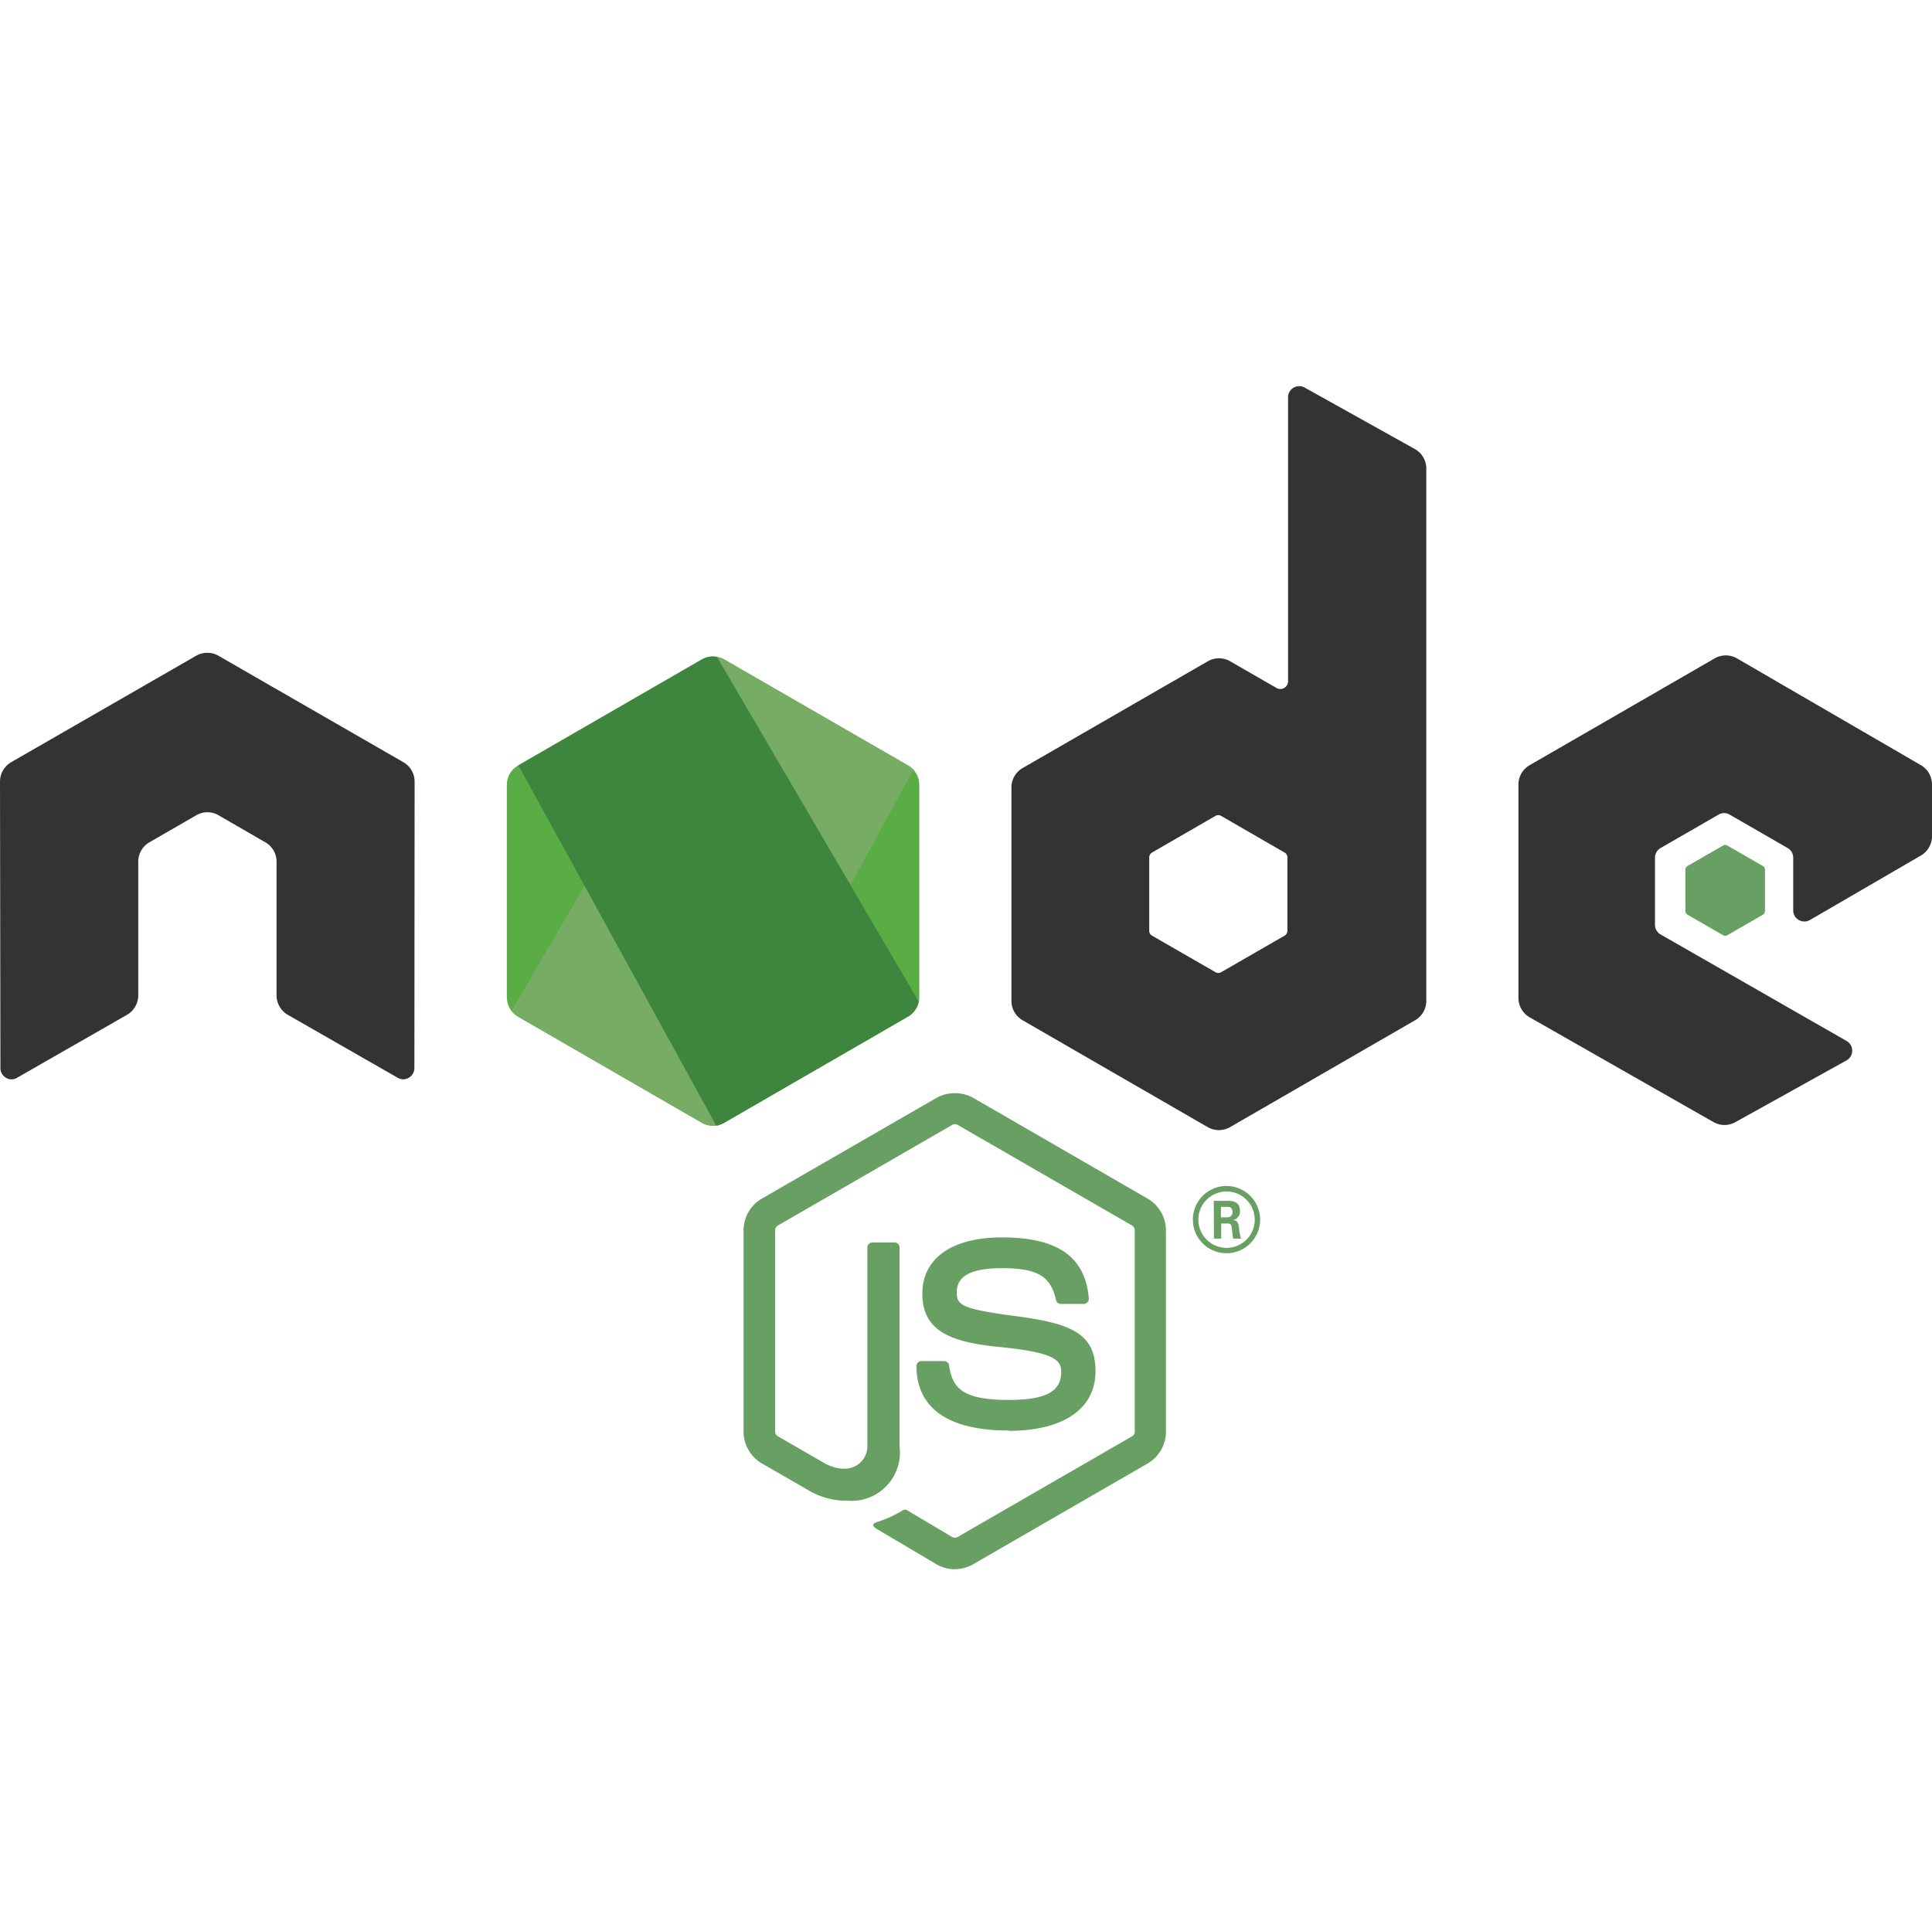 <svg xmlns="http://www.w3.org/2000/svg" xmlns:xlink="http://www.w3.org/1999/xlink" width="50.027" height="50" viewBox="0 0 50.027 50">
  <defs>
    <clipPath id="clip-path">
      <path id="Path_2840" data-name="Path 2840" d="M199.406,226l-4.764,2.75a.575.575,0,0,0-.288.5v5.5a.575.575,0,0,0,.288.5L199.407,238a.577.577,0,0,0,.576,0l4.764-2.752a.576.576,0,0,0,.287-.5v-5.5a.575.575,0,0,0-.288-.5L199.982,226a.579.579,0,0,0-.577,0" transform="translate(-194.354 -225.925)"/>
    </clipPath>
    <linearGradient id="linear-gradient" x1="-0.847" y1="-1.034" x2="-0.838" y2="-1.034" gradientUnits="objectBoundingBox">
      <stop offset="0.3" stop-color="#3e863d"/>
      <stop offset="0.5" stop-color="#55934f"/>
      <stop offset="0.8" stop-color="#5aad45"/>
    </linearGradient>
    <clipPath id="clip-path-2">
      <path id="Path_2842" data-name="Path 2842" d="M195.4,235.231a.576.576,0,0,0,.17.149l4.087,2.361.681.391a.577.577,0,0,0,.332.075.587.587,0,0,0,.113-.021l5.025-9.2a.57.57,0,0,0-.134-.106l-3.12-1.8-1.649-.949a.6.6,0,0,0-.149-.06Zm0,0" transform="translate(-195.398 -226.069)"/>
    </clipPath>
    <linearGradient id="linear-gradient-2" x1="-0.742" y1="-0.932" x2="-0.737" y2="-0.932" gradientUnits="objectBoundingBox">
      <stop offset="0.57" stop-color="#3e863d"/>
      <stop offset="0.72" stop-color="#619857"/>
      <stop offset="1" stop-color="#76ac64"/>
    </linearGradient>
    <clipPath id="clip-path-3">
      <path id="Path_2844" data-name="Path 2844" d="M202,225.936a.581.581,0,0,0-.23.074l-4.751,2.742,5.123,9.331a.571.571,0,0,0,.2-.071l4.764-2.752a.577.577,0,0,0,.278-.393l-5.222-8.921a.6.6,0,0,0-.116-.012l-.048,0" transform="translate(-197.021 -225.934)"/>
    </clipPath>
    <linearGradient id="linear-gradient-3" x1="-2.148" y1="-2.103" x2="-2.138" y2="-2.103" gradientUnits="objectBoundingBox">
      <stop offset="0.16" stop-color="#6bbf47"/>
      <stop offset="0.38" stop-color="#79b461"/>
      <stop offset="0.47" stop-color="#75ac64"/>
      <stop offset="0.7" stop-color="#659e5a"/>
      <stop offset="0.9" stop-color="#3e863d"/>
    </linearGradient>
  </defs>
  <g id="node_js" transform="translate(-25 -164)">
    <rect id="Rectangle_25" data-name="Rectangle 25" width="50" height="50" transform="translate(25 164)" fill="#c5c5c5" opacity="0"/>
    <g id="Node.js_logo" transform="translate(25 174)">
      <path id="Path_2835" data-name="Path 2835" d="M175.743,174.236a.951.951,0,0,1-.474-.127l-1.508-.893c-.225-.126-.115-.171-.041-.2a3.045,3.045,0,0,0,.682-.311.115.115,0,0,1,.112.008l1.159.688a.153.153,0,0,0,.14,0l4.518-2.608a.142.142,0,0,0,.069-.122v-5.213a.145.145,0,0,0-.07-.124l-4.516-2.606a.139.139,0,0,0-.139,0l-4.515,2.606a.144.144,0,0,0-.072.123v5.213a.139.139,0,0,0,.07.121l1.237.715c.672.336,1.082-.06,1.082-.458v-5.145a.129.129,0,0,1,.131-.13h.572a.129.129,0,0,1,.13.13v5.148a1.253,1.253,0,0,1-1.338,1.41,1.937,1.937,0,0,1-1.042-.283l-1.185-.683a.955.955,0,0,1-.474-.824V165.46a.949.949,0,0,1,.474-.823l4.522-2.609a.991.991,0,0,1,.95,0l4.517,2.61a.953.953,0,0,1,.474.823v5.213a.956.956,0,0,1-.474.823l-4.517,2.609a.949.949,0,0,1-.476.127" transform="translate(-151.017 -143.597)" fill="#689f63"/>
      <path id="Path_2836" data-name="Path 2836" d="M212.233,189.494c-1.977,0-2.391-.907-2.391-1.668a.13.13,0,0,1,.131-.13h.584a.131.131,0,0,1,.129.111c.088.595.351.895,1.546.895.952,0,1.357-.215,1.357-.72,0-.291-.115-.507-1.595-.651-1.237-.122-2-.395-2-1.384,0-.911.769-1.454,2.057-1.454,1.446,0,2.163.5,2.254,1.581a.132.132,0,0,1-.035.1.135.135,0,0,1-.1.042h-.587a.13.13,0,0,1-.127-.1c-.141-.625-.483-.826-1.411-.826-1.039,0-1.16.362-1.16.633,0,.329.142.425,1.545.611s2.048.444,2.048,1.42-.821,1.548-2.253,1.548m5.5-5.529h.152a.132.132,0,0,0,.148-.138c0-.133-.092-.133-.143-.133h-.156Zm-.184-.427h.336c.115,0,.342,0,.342.258a.224.224,0,0,1-.184.24c.135.009.144.1.162.222a.953.953,0,0,0,.051.258h-.207c-.006-.045-.037-.294-.037-.308-.014-.055-.033-.083-.1-.083h-.171v.391h-.189Zm-.4.486a.73.73,0,1,0,.727-.728.731.731,0,0,0-.727.728m1.6,0a.871.871,0,1,1-.871-.871.873.873,0,0,1,.871.871" transform="translate(-186.111 -162.448)" fill="#689f63"/>
      <path id="Path_2837" data-name="Path 2837" d="M10.736,10.24a.578.578,0,0,0-.289-.5L5.657,6.982a.559.559,0,0,0-.263-.076h-.05a.569.569,0,0,0-.265.076L.29,9.738a.583.583,0,0,0-.29.5l.011,7.423a.285.285,0,0,0,.144.25.274.274,0,0,0,.287,0l2.848-1.631a.584.584,0,0,0,.29-.5V12.313a.577.577,0,0,1,.289-.5l1.212-.7a.575.575,0,0,1,.29-.078.565.565,0,0,1,.288.078l1.212.7a.577.577,0,0,1,.29.5V15.78a.586.586,0,0,0,.29.5l2.846,1.63a.283.283,0,0,0,.29,0,.29.29,0,0,0,.143-.25Zm22.6,3.865a.144.144,0,0,1-.072.125l-1.645.948a.145.145,0,0,1-.144,0l-1.645-.948a.143.143,0,0,1-.072-.125v-1.9a.146.146,0,0,1,.071-.126l1.644-.95a.146.146,0,0,1,.146,0l1.645.95a.144.144,0,0,1,.072.126ZM33.783.037a.289.289,0,0,0-.43.253V7.641a.2.2,0,0,1-.3.175l-1.2-.691a.578.578,0,0,0-.578,0L26.48,9.89a.577.577,0,0,0-.29.5v5.532a.579.579,0,0,0,.29.5l4.792,2.767a.581.581,0,0,0,.579,0l4.792-2.768a.58.58,0,0,0,.29-.5V2.133a.58.58,0,0,0-.3-.506ZM49.739,12.156a.579.579,0,0,0,.288-.5V10.315a.579.579,0,0,0-.288-.5L44.978,7.051a.578.578,0,0,0-.58,0l-4.79,2.765a.578.578,0,0,0-.29.5v5.53a.581.581,0,0,0,.292.5l4.76,2.713a.577.577,0,0,0,.568,0l2.879-1.6a.289.289,0,0,0,0-.5L43,14.2a.287.287,0,0,1-.146-.25V12.212A.287.287,0,0,1,43,11.961l1.5-.865a.286.286,0,0,1,.288,0l1.5.865a.288.288,0,0,1,.145.25v1.364a.289.289,0,0,0,.434.25Zm0,0" transform="translate(0 0)" fill="#333" fill-rule="evenodd"/>
      <path id="Path_2838" data-name="Path 2838" d="M386.888,105.082a.11.11,0,0,1,.111,0l.919.53a.111.111,0,0,1,.055.1v1.062a.111.111,0,0,1-.055.1l-.919.53a.11.11,0,0,1-.111,0l-.919-.53a.111.111,0,0,1-.057-.1v-1.062a.11.11,0,0,1,.055-.1Zm0,0" transform="translate(-342.271 -93.185)" fill="#689f63" fill-rule="evenodd"/>
      <g id="Group_752" data-name="Group 752" transform="translate(13.124 7.001)" clip-path="url(#clip-path)">
        <path id="Path_2839" data-name="Path 2839" d="M172.087,195.184,158.662,188.6l-6.884,14.043,13.425,6.581Zm0,0" transform="translate(-156.593 -192.824)" fill="url(#linear-gradient)"/>
      </g>
      <g id="Group_753" data-name="Group 753" transform="translate(13.242 7.018)" clip-path="url(#clip-path-2)">
        <path id="Path_2841" data-name="Path 2841" d="M144.07,191.363l9.48,12.83,12.537-9.263-9.48-12.83Zm0,0" transform="translate(-149.875 -187.073)" fill="url(#linear-gradient-2)"/>
      </g>
      <g id="Group_754" data-name="Group 754" transform="translate(13.425 7.002)" clip-path="url(#clip-path-3)">
        <path id="Path_2843" data-name="Path 2843" d="M197.02,225.934v12.149h10.368V225.934Zm0,0" transform="translate(-197.02 -225.934)" fill="url(#linear-gradient-3)"/>
      </g>
    </g>
  </g>
</svg>
